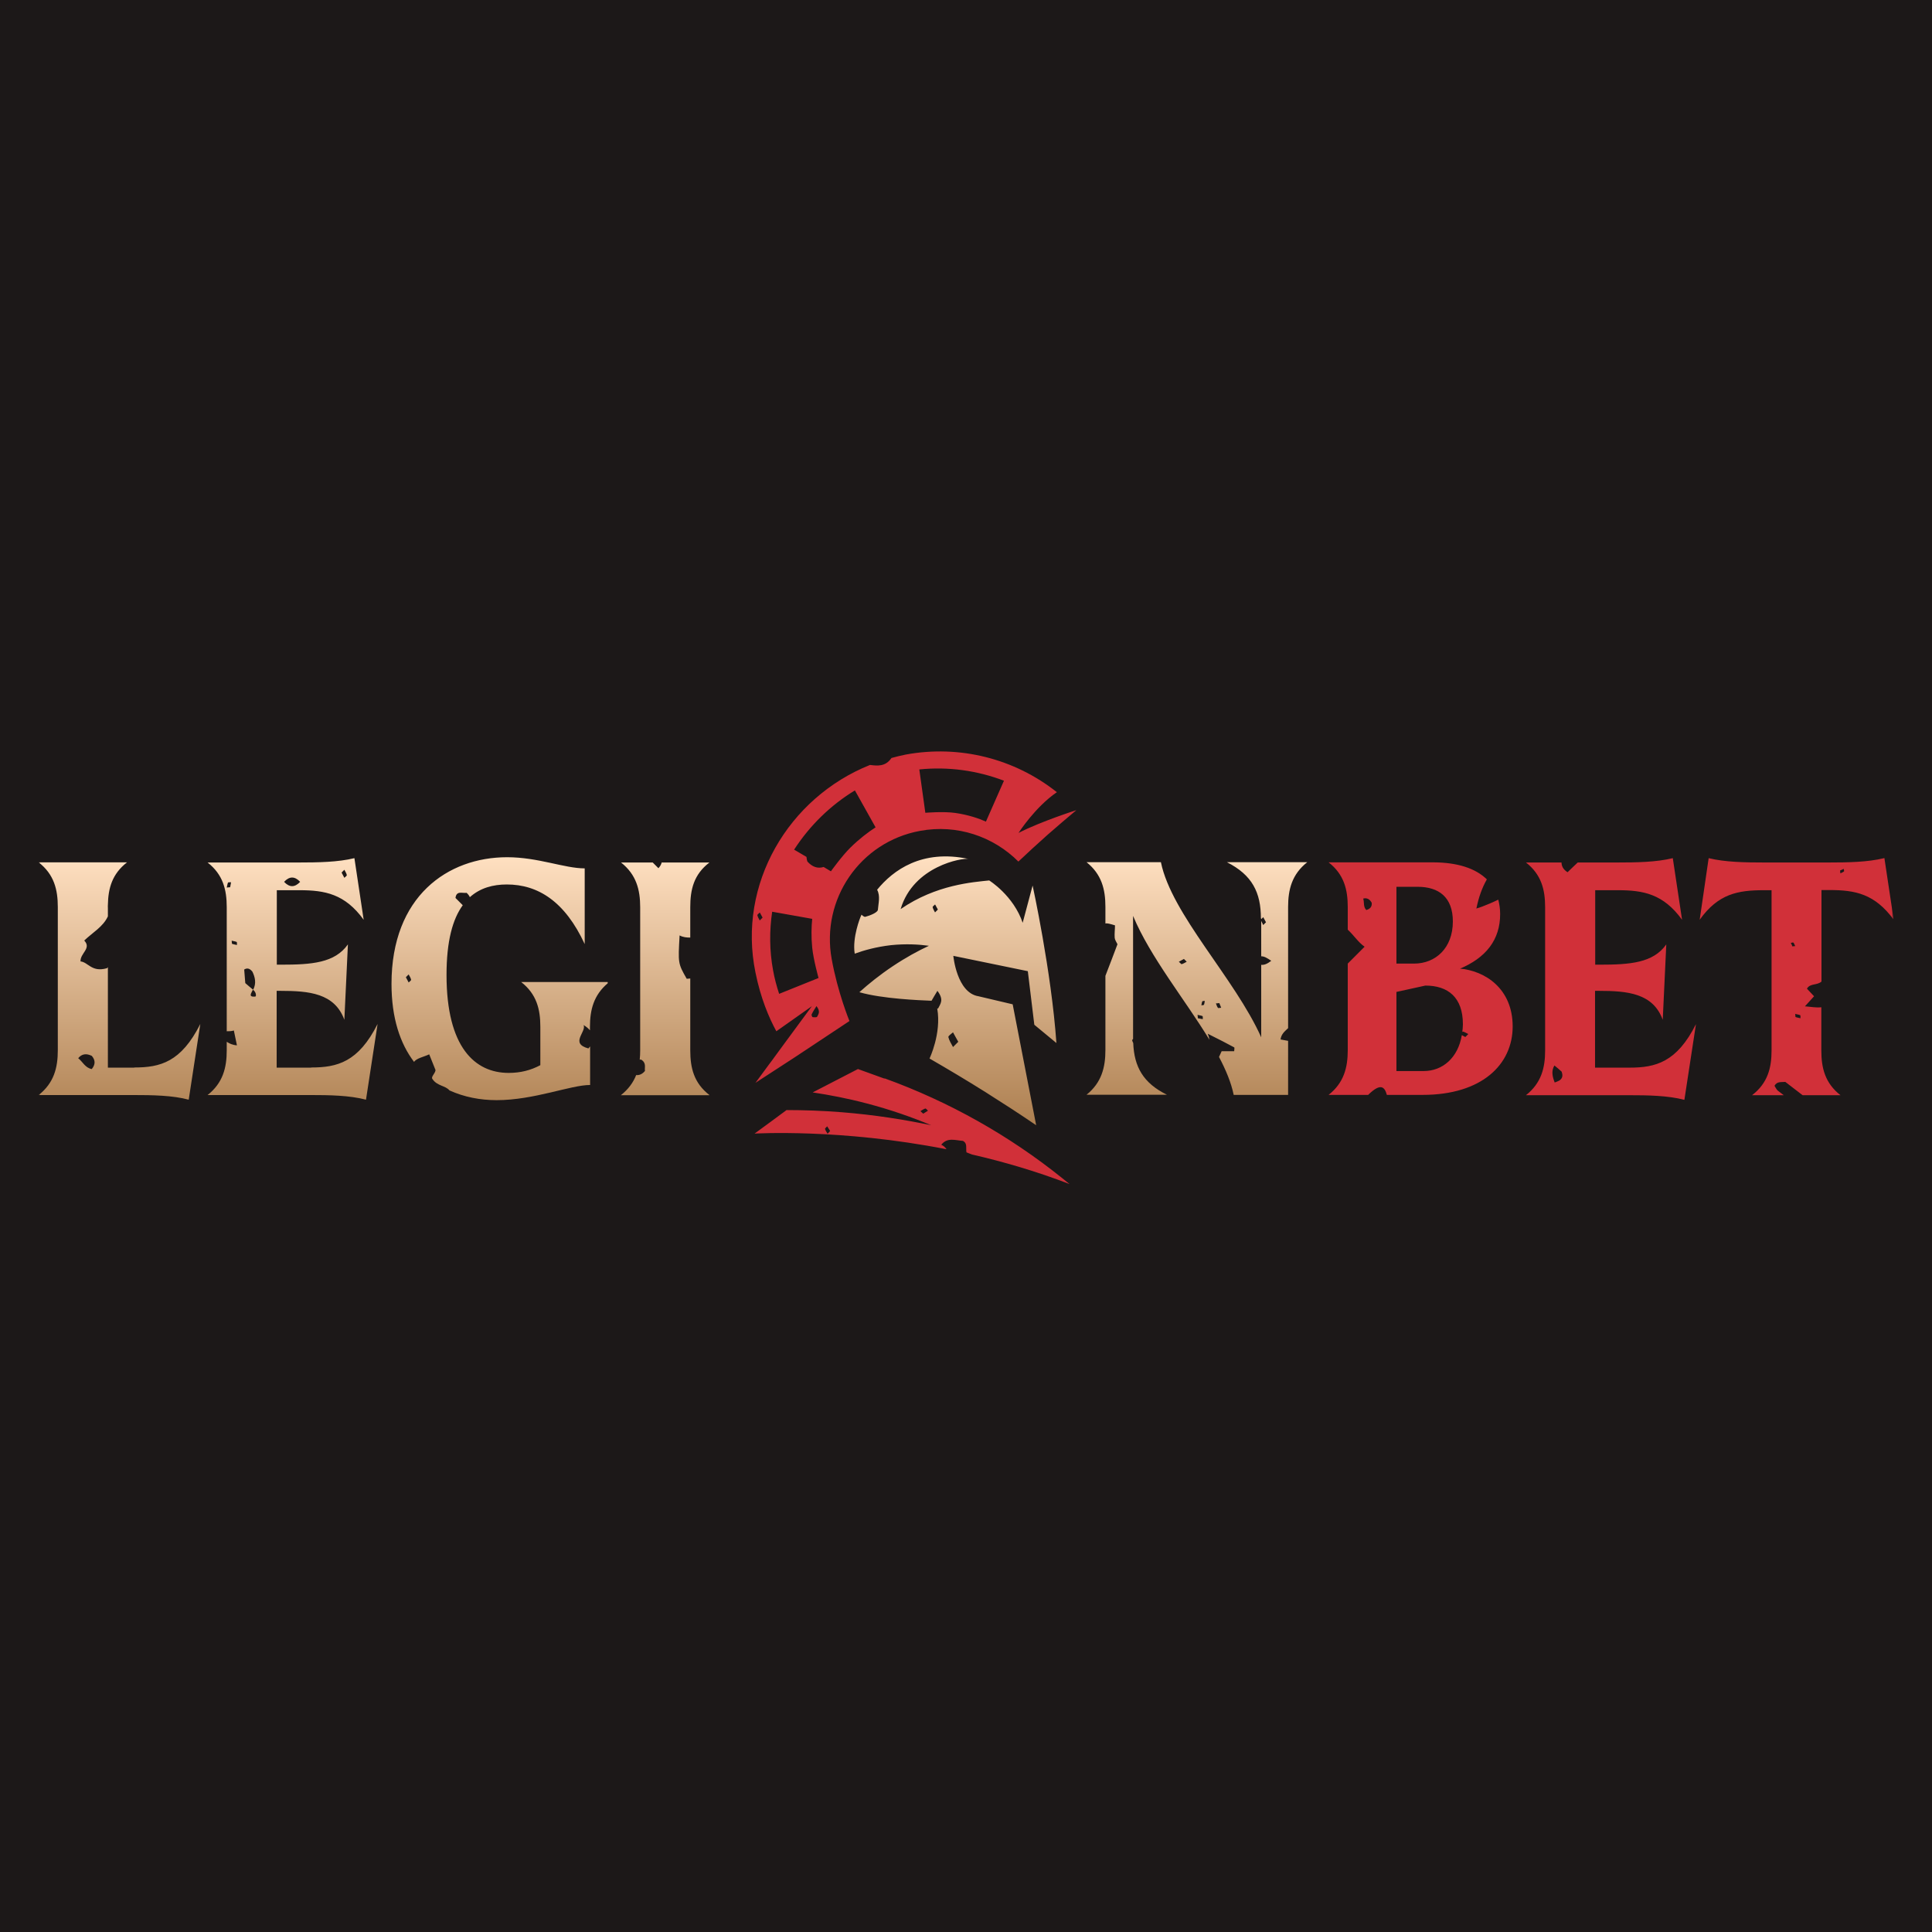 <?xml version="1.0" encoding="UTF-8"?> <svg xmlns="http://www.w3.org/2000/svg" width="500" height="500" viewBox="0 0 500 500" fill="none"><g clip-path="url(#clip0_437_13791)"><rect width="500" height="500" fill="#1C1818"></rect><g clip-path="url(#clip1_437_13791)"><mask id="mask0_437_13791" style="mask-type:luminance" maskUnits="userSpaceOnUse" x="10" y="194" width="480" height="113"><path d="M490 194H10V307H490V194Z" fill="white"></path></mask><g mask="url(#mask0_437_13791)"><path d="M377.637 250.78C384.597 247.895 388.237 243.207 388.237 236.555C388.237 235.193 388.037 233.99 387.757 232.828C384.797 234.271 381.437 235.473 382.117 234.992C382.677 232.267 383.517 229.823 384.797 227.579C381.877 224.734 377.237 223.171 370.717 223.171H343.837C347.837 226.297 348.797 230.224 348.797 234.752V240.602C350.317 241.965 351.477 243.848 353.157 245.01C351.717 246.453 350.237 247.935 348.797 249.378V271.777C348.797 276.305 347.797 280.232 343.837 283.358H354.117C354.117 283.358 354.117 283.358 354.117 283.318C357.357 280.152 358.357 281.314 358.917 283.358H368.157C383.597 283.358 391.477 275.424 391.477 265.647C391.477 255.869 384.357 251.181 377.637 250.66V250.78ZM353.597 235.513C352.757 234.672 353.117 233.51 352.797 232.548C353.797 232.307 354.477 232.708 354.997 233.63C355.117 234.632 354.597 235.233 353.597 235.513ZM361.397 229.503H366.877C372.357 229.503 375.997 232.187 375.997 238.479C375.997 245.371 371.517 249.378 365.957 249.378H361.397V229.503ZM379.197 268.371C378.917 268.211 378.597 268.051 378.317 267.89C377.357 273.701 373.397 277.187 368.437 277.187H361.397V256.711L368.877 255.068C374.757 255.068 378.597 258.113 378.597 265.086C378.597 265.807 378.517 266.448 378.437 267.089C378.477 267.089 378.557 266.969 378.597 266.969C379.077 267.089 379.517 267.369 379.997 267.61C379.757 267.85 379.517 268.091 379.277 268.331L379.197 268.371ZM421.676 276.305H412.797V256.43H413.717C421.196 256.43 427.799 257.031 430.316 263.923L431.235 244.409C427.835 249.218 421.877 249.658 413.915 249.658H412.837V230.384H418.715C425.278 230.384 430.477 231.346 435.317 238.038L432.917 222.089C428.678 223.131 423.479 223.211 418.558 223.211H408.317C407.397 224.093 406.477 224.934 405.677 225.736C404.397 224.894 404.157 224.053 404.117 223.211H394.917C398.917 226.337 399.877 230.264 399.877 234.792V271.858C399.877 276.386 398.877 280.312 394.917 283.438H421.559C426.435 283.438 431.675 283.518 435.918 284.64L438.915 265.045C433.958 274.903 428.476 276.305 421.756 276.305H421.676ZM403.757 279.511C403.357 279.792 402.837 279.952 402.357 280.152C401.797 278.71 401.397 277.227 402.277 275.744C402.917 276.265 403.557 276.786 404.157 277.347C404.437 278.149 404.477 278.95 403.717 279.511H403.757ZM487.597 222.089C483.358 223.131 478.158 223.211 473.237 223.211H456.558C451.678 223.211 446.438 223.131 442.199 222.089L439.875 238.038C444.675 231.306 449.758 230.384 456.478 230.384H458.478V271.858C458.478 276.386 457.478 280.312 453.436 283.438H461.637C461.116 283.037 460.636 282.676 460.116 282.276C459.717 281.955 459.515 281.394 459.237 280.994C459.918 279.792 461.036 280.112 462.036 279.992C463.516 281.154 465.037 282.316 466.517 283.438H476.315C472.318 280.312 471.358 276.386 471.358 271.858V260.678C470.039 260.838 468.716 260.558 467.118 260.437C468.236 259.195 468.837 258.514 469.478 257.833C468.877 257.192 468.276 256.55 467.639 255.869C468.437 254.426 470.236 255.068 471.398 254.026V230.344H473.475C480.119 230.344 485.157 231.306 490.078 237.997L487.678 222.049L487.597 222.089ZM463.476 244.008C463.718 244.008 464.037 243.848 464.117 243.928C464.355 244.208 464.436 244.529 464.597 244.85C464.355 244.85 464.158 244.89 463.875 244.93C463.758 244.609 463.597 244.289 463.436 243.968L463.476 244.008ZM464.678 263.202C464.678 263.202 464.597 262.681 464.597 262.401C465.037 262.521 465.477 262.561 465.876 262.721C465.997 262.801 465.957 263.242 465.957 263.523C465.517 263.403 465.077 263.362 464.678 263.202ZM477.198 225.536C476.916 225.776 476.597 225.856 476.279 226.016C476.279 225.776 476.238 225.576 476.198 225.295C476.517 225.175 476.835 225.015 477.158 224.854C477.158 225.095 477.315 225.415 477.239 225.495L477.198 225.536ZM200.197 273.901L198.877 275.664L195.517 280.232L205.757 273.58L219.837 264.244C219.837 264.244 216.797 256.871 215.237 248.176C212.437 232.748 222.597 217.882 238.077 215.037C247.717 213.234 257.117 216.52 263.557 222.971C265.957 220.687 268.477 218.403 271.117 216.039C273.637 213.835 276.117 211.711 278.557 209.667C278.557 209.667 269.357 212.593 263.597 215.558C263.597 215.558 267.877 208.866 273.517 205.019C262.557 196.324 248.357 192.717 234.397 195.282C233.157 195.522 231.917 195.843 230.717 196.164C229.157 198.448 227.077 198.207 225.157 197.967C204.037 206.422 190.797 228.781 195.517 251.702C196.877 258.394 198.997 263.362 200.917 266.889L210.117 260.397L202.917 270.175L200.157 273.941L200.197 273.901ZM259.837 202.014L255.157 212.633C253.277 211.791 250.557 210.87 247.237 210.389C244.117 209.948 239.477 210.349 239.477 210.349L237.917 199.129C245.437 198.367 252.917 199.409 259.837 202.054V202.014ZM221.237 204.538L226.597 214.115C224.677 215.357 222.397 217.081 220.077 219.365C217.877 221.528 215.037 225.495 215.037 225.495L213.157 224.373C211.597 224.854 210.237 224.373 208.957 222.971C208.797 222.53 208.757 222.129 208.717 221.769L205.517 219.886C209.517 213.715 214.877 208.425 221.277 204.538H221.237ZM196.637 238.238C196.397 237.797 196.117 237.357 195.997 236.836C195.997 236.675 196.397 236.395 196.637 236.154C196.877 236.595 197.117 237.036 197.357 237.476C197.077 237.757 196.837 237.997 196.637 238.198V238.238ZM201.637 257.192C200.997 255.228 200.437 253.184 200.077 251.141C199.117 245.972 199.117 240.883 199.837 235.954L210.197 237.797C209.997 239.841 209.917 242.365 210.197 245.25C210.517 248.376 211.837 253.104 211.837 253.104L201.677 257.192H201.637ZM211.317 260.397C212.437 261.84 211.757 262.521 211.477 263.122C211.397 263.322 210.717 263.282 210.317 263.242C210.197 263.242 209.997 262.721 210.037 262.561C210.317 261.92 210.717 261.319 211.317 260.357V260.397ZM228.917 279.15L222.037 276.666L210.317 282.717C214.597 283.358 219.277 284.24 224.277 285.562C230.597 287.205 236.197 289.208 240.997 291.212C234.117 289.769 226.397 288.527 217.877 287.846C212.837 287.445 208.037 287.285 203.557 287.285C200.797 289.329 198.037 291.372 195.277 293.376C195.277 293.376 217.357 292.013 244.957 297.423C244.637 296.942 244.237 296.541 243.597 296.261C245.197 294.257 247.277 295.139 249.197 295.259C250.437 295.9 249.917 297.102 250.117 298.224C250.557 298.384 251.077 298.625 251.557 298.785C259.757 300.668 268.277 303.153 276.797 306.439L274.917 304.916C261.157 293.857 245.637 285.121 228.917 279.07V279.15ZM238.917 288.207C238.637 287.966 238.437 287.766 238.197 287.565C238.637 287.325 239.037 287.004 239.477 286.884C239.637 286.844 239.917 287.245 240.157 287.445C239.757 287.686 239.317 287.966 238.957 288.207H238.917ZM214.197 293.456C213.957 293.015 213.637 292.614 213.517 292.173C213.477 292.013 213.877 291.733 214.077 291.492C214.317 291.893 214.597 292.334 214.837 292.694C214.597 292.975 214.397 293.175 214.197 293.416V293.456Z" fill="#D13039"></path><path d="M80.48 276.305H71.6V256.43H72.52C80 256.43 86.6 257.031 89.12 263.923L90.04 244.409C86.64 249.217 80.68 249.658 72.72 249.658H71.64V230.384H77.52C84.08 230.384 89.28 231.346 94.12 238.038L91.72 222.089C87.48 223.131 82.28 223.211 77.36 223.211H53.72C57.72 226.337 58.68 230.264 58.68 234.792V266.889C59.28 266.889 59.92 266.889 60.52 266.688C60.8 267.971 61.04 269.213 61.32 270.535C60.16 270.455 59.36 270.054 58.68 269.614V271.817C58.68 276.345 57.68 280.272 53.72 283.398H80.36C85.24 283.398 90.48 283.478 94.72 284.6L97.72 265.005C92.76 274.863 87.28 276.265 80.56 276.265L80.48 276.305ZM89.12 225.095C89.36 225.575 89.68 226.016 89.76 226.497C89.76 226.657 89.36 226.938 89.12 227.178C88.88 226.738 88.64 226.257 88.4 225.816C88.68 225.535 88.92 225.295 89.12 225.095ZM77.68 228.22C76.28 229.703 74.92 229.703 73.52 228.22C74.92 226.738 76.28 226.738 77.68 228.22ZM59.56 229.623C59.24 229.623 58.96 229.663 58.68 229.703C58.8 229.262 58.84 228.821 59 228.42C59.08 228.3 59.52 228.34 59.8 228.34C59.72 228.781 59.64 229.222 59.56 229.623ZM60.04 244.249C60.04 244.249 59.96 243.728 59.96 243.447C60.4 243.567 60.84 243.607 61.24 243.768C61.36 243.848 61.32 244.289 61.32 244.569C60.88 244.449 60.44 244.409 60.04 244.249ZM63.16 250.94C63.96 250.419 64.64 250.62 65.32 251.461C66 252.864 66.4 254.467 65.52 256.15C64.84 255.589 64.16 255.028 63.48 254.426C63.4 253.264 63.28 252.103 63.2 250.94H63.16ZM66.04 257.913C64.12 258.073 65.08 256.991 65.44 256.15C66.24 256.59 66.44 257.873 66.04 257.913ZM34.72 276.305H27.92V250.299C27.92 250.299 27.76 250.54 27.64 250.58C23.72 251.702 22.8 248.977 20.84 248.817C20.72 246.693 23.76 245.45 21.8 243.407C24.04 241.283 26.68 239.841 27.92 237.156V234.992C27.88 234.711 27.92 234.471 27.92 234.191C28 229.903 29 226.177 32.88 223.171H10C14 226.297 14.96 230.224 14.96 234.752V271.817C14.96 276.345 13.96 280.272 10 283.398H34.48C39.44 283.398 44.68 283.478 48.84 284.6L51.84 265.005C46.88 274.863 41.48 276.265 34.76 276.265L34.72 276.305ZM23.72 276.666C22.04 276.345 21.4 274.782 20.24 273.861C21.2 272.699 22.36 272.579 23.76 273.26C24.72 274.382 24.72 275.504 23.72 276.706V276.666ZM157.32 254.146H134.88C138.88 257.271 139.84 261.199 139.84 265.726V275.664C137.36 276.986 134.72 277.668 131.64 277.668C122.92 277.668 115.56 271.056 115.56 252.303C115.56 243.527 117.16 237.837 119.76 234.271L117.88 232.388C118.12 230.424 119.64 231.225 120.76 231.065C121.16 231.426 121.44 231.827 121.6 232.187C124.28 229.783 127.6 228.901 131.16 228.901C139.28 228.901 146.24 233.349 151.32 244.329V224.734C146.08 224.734 139.28 221.849 131.24 221.849C115.88 221.849 101.32 231.947 101.32 254.627C101.32 263.482 103.56 270.094 107.16 274.822C107.76 273.861 109.76 273.5 111.08 272.859C111.72 274.462 112.24 275.704 112.72 276.946C112.6 277.908 111.4 278.71 111.96 279.311C113.16 281.074 115.32 280.953 116.32 282.196C120.12 283.919 124.28 284.72 128.52 284.72C138.24 284.72 147.68 280.793 152.72 280.793V270.815C152.72 270.815 152.44 271.176 152.28 271.336C147.4 270.014 151.8 267.089 151.04 265.286C151.76 265.727 152.28 266.167 152.68 266.648V265.726C152.68 261.359 153.64 257.552 157.28 254.467C157.28 254.346 157.28 254.266 157.28 254.146H157.32ZM105.76 254.266C105.52 253.825 105.28 253.345 105.04 252.904C105.32 252.623 105.56 252.383 105.76 252.182C106 252.664 106.32 253.104 106.4 253.585C106.4 253.745 106 254.026 105.76 254.266ZM183.56 283.438H160.68C162.64 281.875 163.88 280.152 164.64 278.229C165.44 278.309 166.24 277.988 166.92 277.147C166.76 276.225 167.36 275.103 165.92 274.221H165.56C165.64 273.46 165.68 272.659 165.68 271.857V234.792C165.68 230.264 164.68 226.337 160.72 223.211H168.92C169.4 223.692 169.88 224.173 170.4 224.694C170.84 224.213 171.12 223.732 171.24 223.211H183.6C179.52 226.337 178.64 230.264 178.64 234.792V242.646C177.72 242.646 176.76 242.565 175.88 242.085C175.48 249.297 175.44 249.297 177.72 253.304C178 253.304 178.32 253.264 178.64 253.224V271.817C178.64 276.345 179.56 280.272 183.6 283.398L183.56 283.438ZM326.4 237.757V237.877C326.4 237.877 326.76 237.557 326.92 237.356C327.16 237.797 327.4 238.278 327.64 238.679C327.36 238.959 327.12 239.2 326.92 239.4C326.76 239.039 326.56 238.679 326.4 238.318V247.494C327.12 247.454 327.96 247.935 329 248.656C327.96 249.458 327.16 249.778 326.4 249.698V268.451C319.52 253.104 303.2 236.635 300.44 223.131H281.2C285.08 226.257 286.08 230.103 286.08 234.711V238.999C286.52 238.879 287.24 239.079 288.56 239.48C288.56 240.522 288.4 241.604 288.48 242.686C288.52 243.247 288.92 243.768 289.2 244.369C288.2 247.053 287.16 249.738 286.08 252.543V263.442V271.737C286.08 276.265 285.08 280.192 281.2 283.318H302C295.88 280.312 293.52 276.105 293.28 269.934C293.16 269.693 293.04 269.453 293 269.213C293 269.132 293.08 269.012 293.24 268.892C293.24 268.812 293.24 268.772 293.24 268.692V237.036C297.68 247.695 306.72 258.754 313 269.092C312.92 268.571 312.8 268.091 312.56 267.53C315.68 269.092 317.56 270.054 319.4 271.056C319.56 271.136 319.4 271.697 319.4 272.058H316.16C315.96 272.539 315.72 273.06 315.48 273.54C317.28 276.946 318.64 280.232 319.28 283.358H333.36V269.373C332.72 269.253 332.08 269.132 331.4 269.012C331.6 267.57 332.52 266.889 333.36 266.087V234.711C333.36 230.184 334.36 226.257 338.32 223.131H317.52C324.08 226.457 326.32 230.985 326.32 237.677L326.4 237.757ZM305.76 249.538C305.76 249.538 305.32 249.137 305.08 248.897C305.52 248.656 306 248.416 306.4 248.175C306.68 248.456 306.92 248.696 307.12 248.897C306.64 249.137 306.2 249.458 305.72 249.538H305.76ZM310 263.523C310 263.202 309.96 262.921 309.92 262.641C310.36 262.761 310.8 262.801 311.2 262.961C311.32 263.042 311.28 263.482 311.28 263.763C310.84 263.683 310.4 263.603 310 263.523ZM311.56 260.076C311.56 260.076 311.16 260.157 310.92 260.197C311 259.836 311 259.475 311.16 259.155C311.2 259.035 311.56 259.075 311.8 259.035C311.72 259.395 311.72 259.756 311.56 260.076ZM315.24 260.878C314.96 260.557 314.84 260.076 314.68 259.676C314.96 259.676 315.24 259.636 315.56 259.596C315.72 259.996 315.88 260.397 316.04 260.798C315.76 260.798 315.32 260.958 315.24 260.838V260.878ZM264.72 238.959C262.32 231.746 256 227.859 256 227.859C251.92 228.3 242.32 228.901 233.08 235.273C236.4 224.093 249.12 221.969 250.64 222.29C238.56 219.725 231.12 225.215 227 230.264C227.88 231.907 227.32 233.79 227.2 235.433C227.16 236.154 225.16 236.956 223.92 237.276C223.72 237.316 223.32 237.076 222.96 236.715C222.8 237.116 222.68 237.356 222.68 237.356C222.68 237.356 220.52 242.606 221.2 246.813C223.6 245.932 226.76 245.05 230.56 244.609C234.44 244.208 237.8 244.409 240.4 244.769C237.56 246.092 234.4 247.815 231.04 250.059C227.68 252.303 224.8 254.627 222.44 256.75C222.44 256.75 222.44 256.75 222.44 256.791C228.24 258.474 237.96 258.874 241.08 258.995C241.48 258.273 241.96 257.512 242.6 256.43C244.4 258.794 243.32 259.836 242.84 260.878C242.84 260.958 242.72 260.998 242.56 261.038C243.68 267.45 240.56 273.941 240.56 273.941C245.28 276.666 250.12 279.551 255.04 282.636C259.6 285.521 264 288.367 268.16 291.211C266.12 280.793 264.12 270.335 262.08 259.916L253.24 257.832C247.6 256.951 246.72 247.374 246.72 247.374L266 251.341L267.68 265.206L273.4 269.934C272.08 251.261 267.24 229.182 267.24 229.182L264.64 238.919L264.72 238.959ZM242 236.154C241.76 235.714 241.48 235.273 241.36 234.752C241.36 234.592 241.76 234.311 242 234.07C242.24 234.511 242.48 234.952 242.72 235.393C242.44 235.673 242.2 235.914 242 236.114V236.154ZM248 269.614C247.48 270.134 247.08 270.535 246.64 270.976C246.2 270.134 245.64 269.293 245.44 268.411C245.36 268.091 246.2 267.57 246.64 267.169C247.08 268.011 247.56 268.812 248 269.614Z" fill="url(#paint0_linear_437_13791)"></path></g></g></g><defs><linearGradient id="paint0_linear_437_13791" x1="174.16" y1="291.211" x2="174.16" y2="221.638" gradientUnits="userSpaceOnUse"><stop stop-color="#AD7F50"></stop><stop offset="1" stop-color="#FFE0C1"></stop></linearGradient><clipPath id="clip0_437_13791"><rect width="500" height="500" fill="white"></rect></clipPath><clipPath id="clip1_437_13791"><rect width="480" height="113" fill="white" transform="translate(10 194)"></rect></clipPath></defs></svg> 